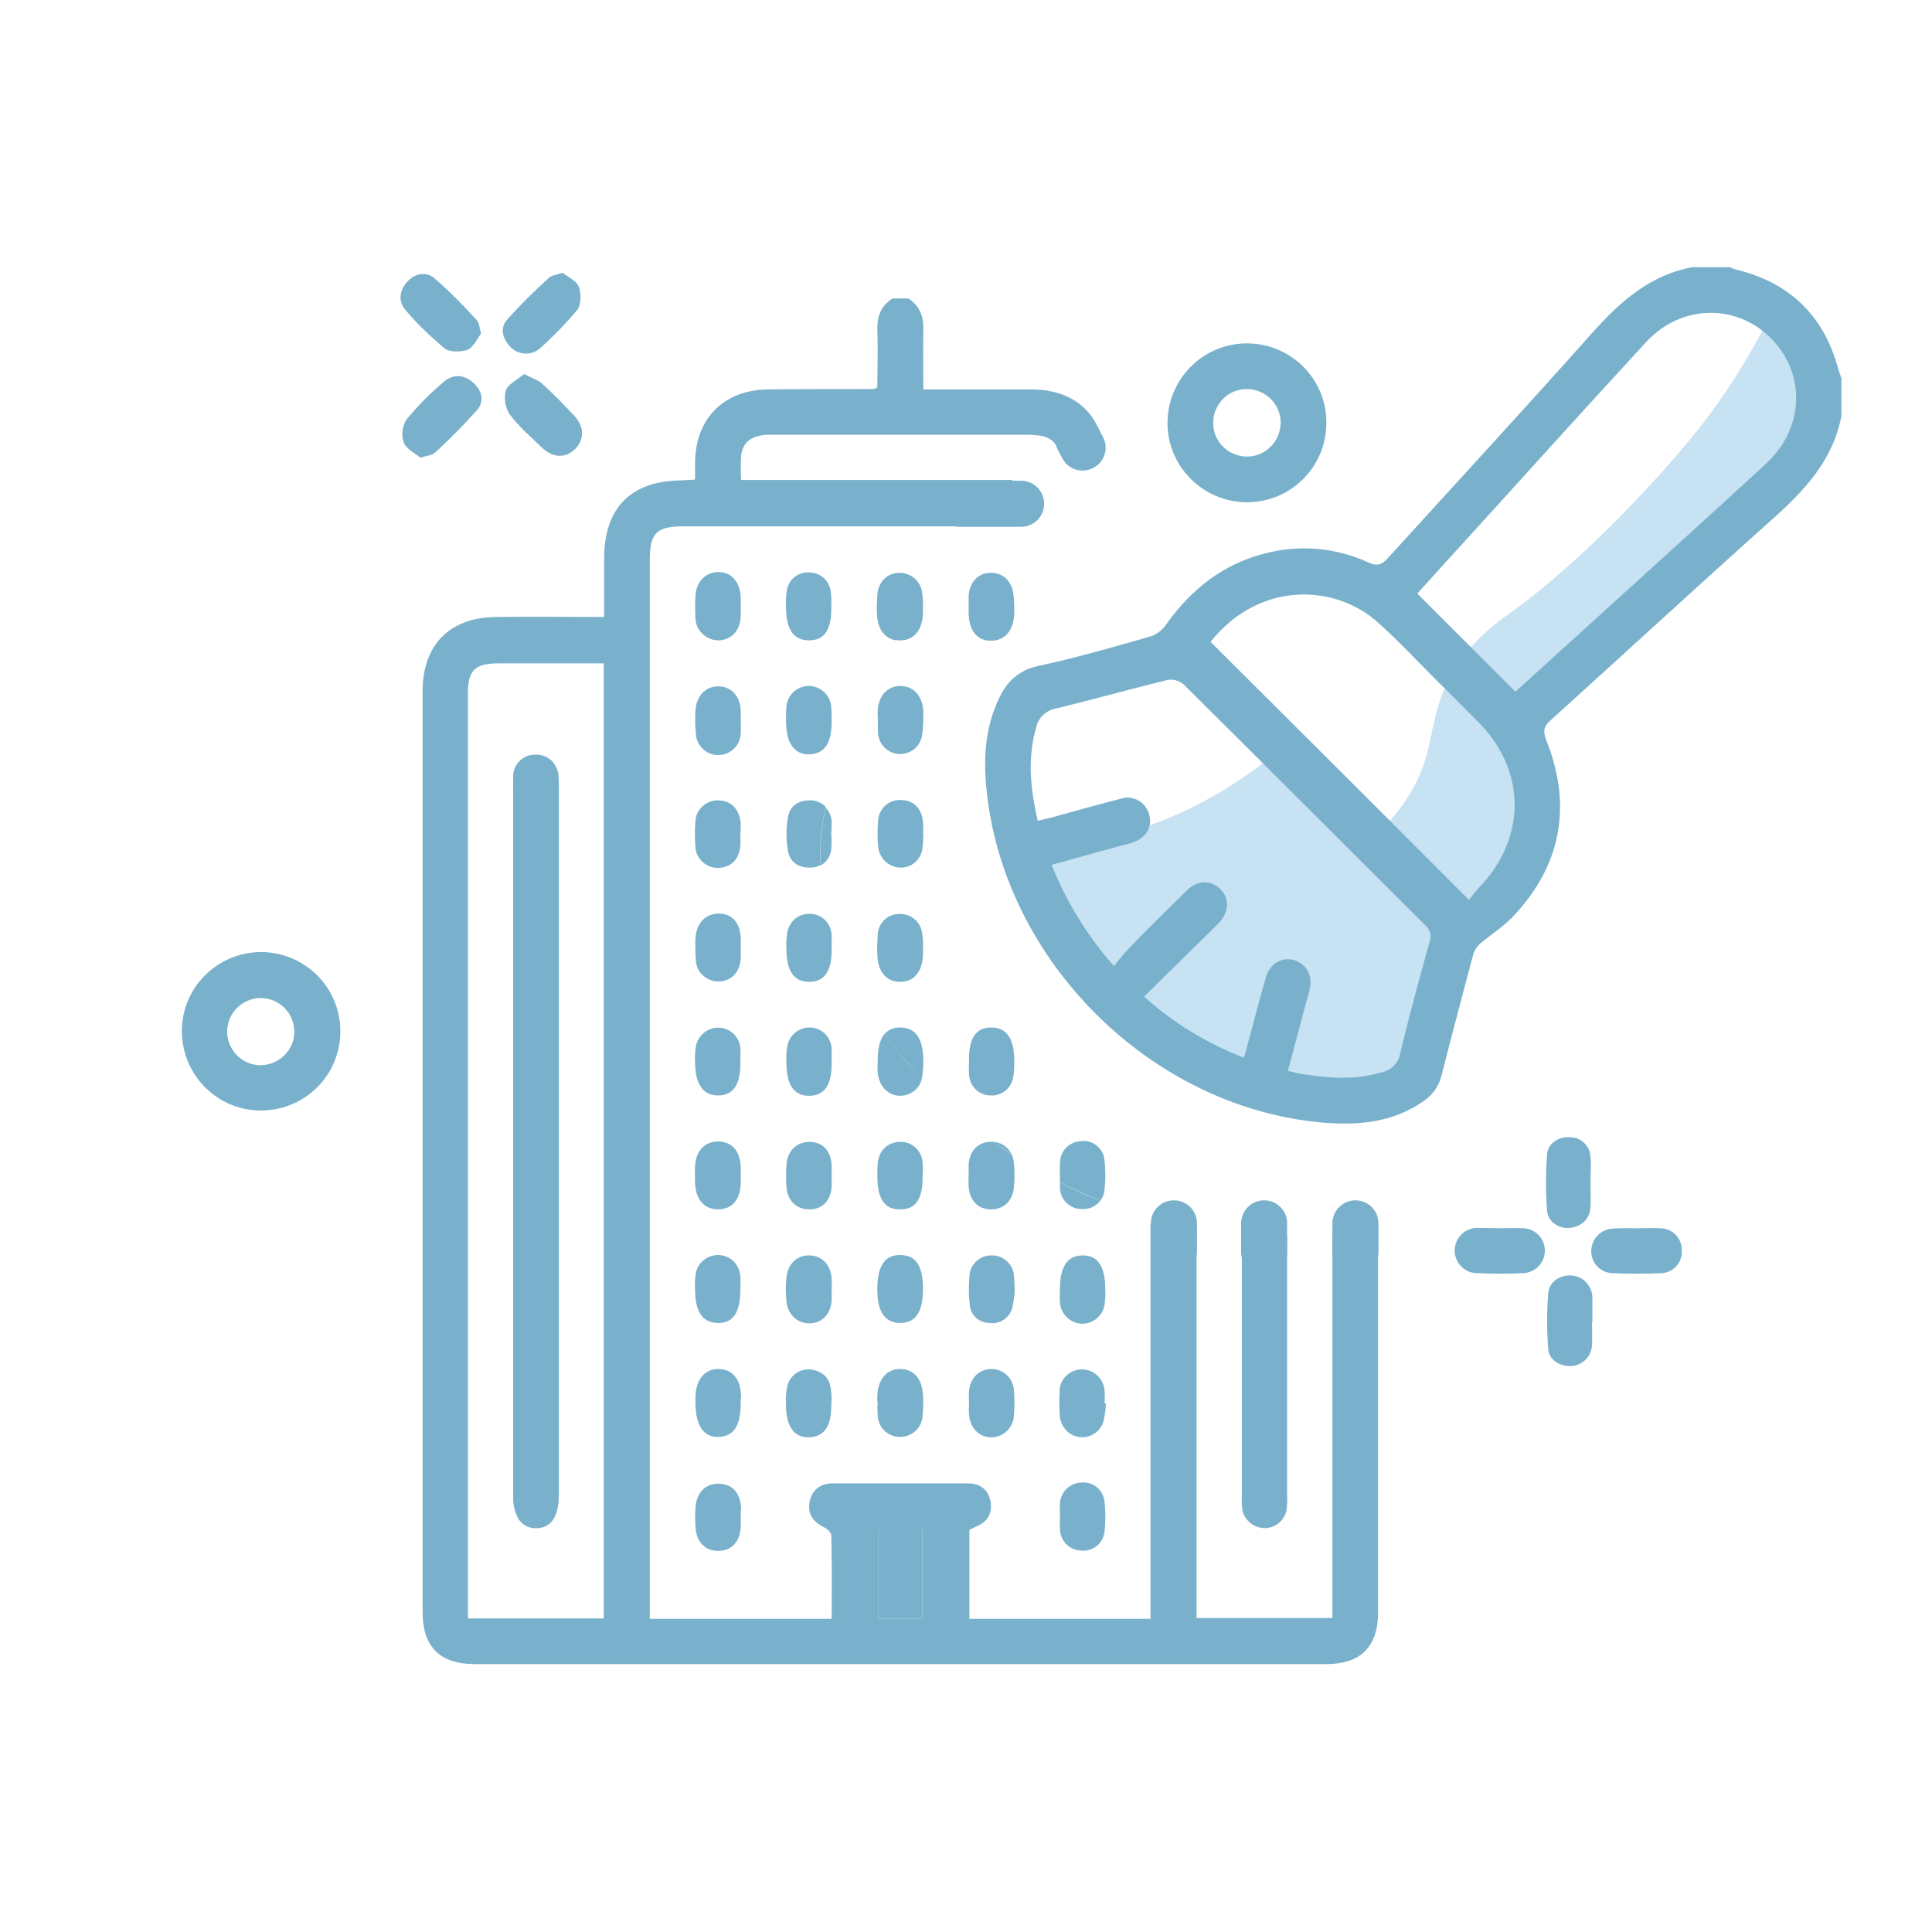 <?xml version="1.0" encoding="utf-8"?>
<!-- Generator: Adobe Illustrator 21.0.0, SVG Export Plug-In . SVG Version: 6.00 Build 0)  -->
<svg version="1.1" id="圖層_1" xmlns="http://www.w3.org/2000/svg" xmlns:xlink="http://www.w3.org/1999/xlink" x="0px" y="0px"
	 viewBox="0 0 512 512" style="enable-background:new 0 0 512 512;" xml:space="preserve">
<style type="text/css">
	.st0{fill:#C7E2F2;}
	.st1{fill:#79B1CC;}
</style>
<path class="st0" d="M469.3,83.3c-8,16-16.5,27.4-22.7,34.7c-23.7,28.1-44,42.7-44,42.7c-5.1,3.7-11.4,7.8-16.7,16
	c-5.9,9.4-5.9,16.8-8,24c-1.8,6.2-5.6,13.6-13.9,21.2c-8.1-7.9-16.3-15.7-24.4-23.6c-10.8,9.1-27.2,20.1-49.3,24.3
	c-11,2.1-16.1,1.2-18.3,5c-7.1,12.4,26.5,57,69.3,62.3c14.2,1.8,26-1.2,32.7-3.3c5.6-13.6,11.1-27.1,16.7-40.7
	c-0.1-0.1-0.3-0.2-0.4-0.3c17.3-17.3,19.8-27.4,17.7-33.7c-1.1-3.4-5.4-11.1-2.7-19.3c0.9-2.7,2.3-4.7,3.3-6c18-17.3,36-34.7,54-52
	c0.7-0.2,16-6.4,18.7-22.7C483.1,101,478.5,89.9,469.3,83.3z"/>
<title>building</title>
<path class="st1" d="M487.2,97.9c-3.8-14.1-12.7-22.9-26.9-26.4c-0.7-0.2-1.3-0.4-1.9-0.7h-9.9c-11.4,2.1-19.3,9.3-26.8,17.7
	c-17.8,20-35.9,39.6-53.9,59.4c-1.7,1.9-3,2.2-5.3,1.1c-8.3-3.8-17.7-4.7-26.6-2.5c-11.4,2.7-20,9.4-26.8,18.9
	c-0.9,1.4-2.2,2.4-3.7,3.1c-10,2.9-20.1,5.8-30.3,8c-5.4,1.2-8.4,4.3-10.5,8.9c-3.5,7.5-4,15.5-3.2,23.5
	c4.4,45.7,43.7,84.7,89.2,88.6c9.3,0.8,18.3,0,26.4-5.5c2.5-1.6,4.3-4.1,5-6.9c2.7-10.7,5.6-21.4,8.4-32.1c0.3-1.1,0.9-2,1.7-2.8
	c3.2-2.7,6.9-5,9.6-8.1c12.3-13.5,14.8-29,8.1-45.9c-0.9-2.4-0.8-3.6,1.1-5.3c19.7-17.8,39.1-35.7,58.9-53.4
	c8.5-7.6,16-15.6,18.2-27.3v-9.9C487.8,99.7,487.5,98.8,487.2,97.9z M378.8,249.8c-2.7,9.7-5.4,19.5-7.7,29.3
	c-0.5,2.6-2.4,4.6-5,5.1c-6.8,2-13.7,1.6-20.6,0.5c-1.3-0.2-2.5-0.5-4.2-0.9c1.7-6.3,3.3-12.3,4.9-18.4c0.3-1.1,0.7-2.2,0.9-3.3
	c0.8-3.7-0.9-6.7-4.3-7.7c-3.2-0.8-6.2,0.9-7.3,4.5c-1.8,6.1-3.3,12.3-5,18.4c-0.2,0.9-0.5,1.8-0.9,3c-9.7-3.8-18.7-9.2-26.4-16.2
	l17.8-17.5c0.7-0.7,1.4-1.3,2-2c2.8-3,2.9-6.6,0.3-9.1c-2.6-2.4-6-2.2-8.8,0.5c-5.1,5-10.2,10-15.2,15.2c-1.4,1.4-2.6,3-4.1,4.8
	c-7-7.9-12.6-17-16.5-26.8l18-5c1.3-0.3,2.5-0.6,3.7-1c3.5-1.3,5.1-4.3,4.1-7.5c-0.9-3.1-4.1-5-7.3-4.1c-0.1,0-0.2,0.1-0.3,0.1
	c-6.2,1.6-12.3,3.3-18.4,5c-1.1,0.3-2.2,0.5-3.5,0.8c-1.9-8.4-2.8-16.5-0.4-24.7c0.5-2.6,2.6-4.5,5.1-5c9.9-2.4,19.8-5.2,29.7-7.6
	c1.5-0.3,3,0.2,4.2,1.1c21.4,21.2,42.7,42.6,64,63.8C379,246.2,379.5,248.2,378.8,249.8z M391.9,235.3c-0.9,1-1.8,2.1-2.6,3.2
	c-23-23.1-45.7-45.7-68.5-68.4c13.2-16.5,33.3-15.1,44.3-5.2c5.4,4.8,10.4,10.2,15.6,15.4c3.8,3.7,7.5,7.5,11.2,11.2
	C404.6,204.3,404.5,222.3,391.9,235.3L391.9,235.3z M468.1,122.8c-14.2,13.1-28.5,26-42.8,39l-23.7,21.5l-26-26l7.6-8.4
	c17.7-19.4,35.2-38.9,53-58.2c9.8-10.7,25.7-10.3,34.7,0.7C478.6,100.8,477.5,114.1,468.1,122.8L468.1,122.8z"/>
<path class="st1" d="M330.4,91c-11.6,0-21,9.5-21,21.1s9.5,21,21.1,21s21-9.4,21-21c0.1-11.6-9.3-21-20.9-21.1
	C330.5,91,330.4,91,330.4,91z M330.5,121c-4.9,0-9-3.9-9-8.9c0-4.9,3.9-9,8.9-9c4.9,0,8.9,3.9,9,8.8
	C339.4,116.9,335.4,121,330.5,121L330.5,121z"/>
<path class="st1" d="M69.1,252.3c-11.6,0.1-21,9.5-20.9,21.1s9.5,21,21.1,20.9s20.9-9.4,20.9-21S80.8,252.3,69.1,252.3
	C69.2,252.3,69.1,252.3,69.1,252.3z M68.9,282.3c-4.9-0.1-8.8-4.2-8.7-9.1s4.2-8.8,9.1-8.7c4.9,0.1,8.8,4.2,8.7,9.1
	C77.9,278.4,73.9,282.3,68.9,282.3z"/>
<path class="st1" d="M111.4,121.3c-1.4-1.2-3.7-2.3-4.4-4c-0.7-2-0.4-4.3,0.7-6.1c3-3.6,6.3-7,9.9-10c2.4-2.1,5.2-2,7.7,0.1
	c2.5,2.2,3.1,5,1.2,7.3c-3.6,4-7.4,7.9-11.4,11.5C114.4,120.7,113.2,120.7,111.4,121.3z"/>
<path class="st1" d="M149.1,72.3c1.4,1.1,3.7,2.1,4.3,3.7s0.7,4.7-0.4,6.1c-3.1,3.7-6.4,7.1-10,10.3c-2.3,1.9-5.6,1.7-7.7-0.4
	c-2.1-2.2-2.9-5-0.9-7.3c3.4-3.8,7.1-7.5,10.9-10.9C145.9,73,147.3,72.9,149.1,72.3z"/>
<path class="st1" d="M138.9,99.1c2,1.1,3.7,1.6,4.8,2.6c3,2.7,5.8,5.6,8.5,8.5s2.7,6.3,0.2,8.8s-5.9,2.4-8.8-0.4
	c-2.9-2.8-6.2-5.6-8.6-8.9c-1.2-1.9-1.5-4.2-0.9-6.4C134.8,101.7,137.2,100.6,138.9,99.1z"/>
<path class="st1" d="M127.5,88.4c-1,1.3-2,3.6-3.6,4.3c-1.6,0.6-4.8,0.7-6.1-0.4c-3.7-3.1-7.2-6.4-10.3-10.1c-2-2.2-1.7-5.1,0.3-7.4
	s5-3,7.3-1.1c4,3.5,7.7,7.2,11.2,11.1C127,85.4,127,86.7,127.5,88.4z"/>
<path class="st1" d="M397.4,325.5c2.1,0,4.2-0.1,6.4,0c3.3,0.2,5.8,3,5.6,6.3c-0.2,3-2.6,5.4-5.6,5.6c-4.1,0.2-8.2,0.2-12.3,0
	c-3.3,0-6-2.7-6-6s2.7-6,6-6C393.4,325.4,395.4,325.5,397.4,325.5z"/>
<path class="st1" d="M421.5,313.4c0,2.1,0.1,4.2,0,6.4c-0.2,3.3-2.2,5.1-5.3,5.6c-2.8,0.4-6-1.5-6.2-4.5c-0.4-5-0.4-10.1,0-15.1
	c0.3-3,3.3-4.7,6.3-4.4c2.9,0.1,5.1,2.4,5.2,5.3C421.7,308.9,421.5,311.2,421.5,313.4L421.5,313.4z"/>
<path class="st1" d="M433.9,325.5c2.1,0,4.2-0.1,6.4,0c3.1,0.2,5.5,2.8,5.4,5.9c0.2,3.1-2.2,5.8-5.3,6c-4.5,0.2-8.9,0.2-13.4,0
	c-3.1-0.3-5.4-2.9-5.3-6s2.5-5.6,5.6-5.8C429.4,325.4,431.7,325.5,433.9,325.5z"/>
<path class="st1" d="M421.9,350.4c0,2,0.1,4,0,6c-0.1,3-2.4,5.4-5.4,5.6s-6-1.5-6.2-4.5c-0.4-4.9-0.4-9.8,0-14.8
	c0.2-3,3.2-4.9,6.1-4.7c3.1,0.2,5.5,2.7,5.6,5.8c0,0.2,0,0.5,0,0.7c0,2,0,4,0,6L421.9,350.4z"/>
<path class="st1" d="M136,208.1v94.2c0-31.1,0-62.2,0-93.3C136.1,208.7,136.1,208.4,136,208.1z"/>
<path class="st1" d="M232.7,429h11.7v-23.7h-11.7V429z"/>
<path class="st1" d="M353.1,327L353.1,327v101.8h-36V325.6c-4.2-0.7-8.2-0.1-12.2-1.3l0,0V429h-48v-23.6c0.5-0.2,1.1-0.5,1.7-0.8
	c3-1.2,4.5-3.5,3.9-6.7s-2.8-4.8-6-4.8c-11.9,0-23.8,0-35.7,0c-3.3,0-5.5,1.6-6.2,4.7c-0.7,3.2,0.7,5.4,3.7,6.9c0.9,0.4,2,1.5,2,2.2
	c0.2,7.3,0.1,14.5,0.1,22.1h-48.2V148.4c0-7.1,1.8-8.9,8.7-8.9c24.4,0,48.9,0,73.3,0h2.2c3.5-4.5,7.5-8.6,11.9-12.2l0.1-0.1h-72
	c-0.1-2.1-0.1-4.2,0-6.4c0.4-3.7,2.9-5.5,7.3-5.6c15.6,0,31.3,0,47,0h20.9c5.2,0,7.7,0.8,8.7,3.9h0.1c3.5-1.9,7.1-3.6,10.9-5.1
	c-0.2-0.6-0.5-1.1-0.8-1.7c-3.1-5.8-9.1-9.1-17.1-9.1c-7.5,0-15.1,0-22.6,0h-6.1c0-5.6-0.1-10.7,0-15.7c0.1-3.6-0.9-6.4-4-8.4h-4.2
	c-3.1,2-4.1,4.8-4,8.4c0.2,5.1,0,10.3,0,15.2c-0.4,0.2-0.7,0.3-1.1,0.4c-9.3,0-18.6,0-27.9,0.1c-11.6,0.1-19.2,7.7-19.3,19.3
	c0,1.5,0,3,0,4.6c-1.5,0.1-2.5,0.1-3.5,0.2c-13.5,0.1-20.6,7.2-20.6,20.8v15.4c-9.8,0-19.2-0.1-28.6,0c-12.3,0.1-19.5,7.4-19.5,19.6
	c0,81.4,0,162.8,0,244.2c0,9.1,4.6,13.7,13.7,13.7c75.3,0,150.5,0,225.8,0c9.1,0,13.7-4.6,13.7-13.7V325.4
	C361.1,326.1,357.1,326.7,353.1,327z M160,428.9h-36v-3.7c0-80.4,0-160.8,0-241.3c0-6.3,1.8-8.1,8.2-8.1c9.2,0,18.3,0,27.8,0V428.9z
	 M244.4,429h-11.7v-23.7h11.7V429z"/>
<path class="st1" d="M244.5,375.1c-0.1,3.3-2.9,5.8-6.2,5.7c-3.1-0.1-5.6-2.6-5.7-5.7c-0.1-1.2-0.1-2.4,0-3.5h-0.1
	c0-0.6,0-1.1,0-1.8c0.2-4.4,2.6-7.1,6.2-7s5.7,2.7,5.9,7C244.7,371.5,244.7,373.3,244.5,375.1z"/>
<path class="st1" d="M244.3,285.9c-0.6,2.6-2.9,4.4-5.6,4.5c-3.3,0-5.7-2.4-6.1-6.1c-0.1-1.1,0-2.1,0-3.2c0-3.3,0.6-5.7,1.8-7.1
	C237.5,278.2,240.7,282.2,244.3,285.9z"/>
<path class="st1" d="M244.5,158c-2.4,4-4.7,7.8-7,11.7c-3.1-0.5-5-3-5.1-7.2c-0.1-1.6,0-3.3,0.1-4.9c0.3-3.5,2.7-5.8,5.9-5.8
	s5.9,2.5,6,5.7C244.5,157.6,244.5,157.7,244.5,158z"/>
<path class="st1" d="M244.6,341.7c0,6-2,8.9-6,8.9c-4.1,0-6.1-2.9-6.1-8.9c0-6.3,2-9.2,6.2-9.1S244.6,335.6,244.6,341.7z"/>
<path class="st1" d="M244.5,311.6c0.1,6.1-1.8,8.9-5.9,8.9c-4.1,0.1-6.1-2.7-6.1-8.8c0-1.2,0-2.3,0.1-3.5c0.4-3.5,2.8-5.6,6.1-5.6
	c3.1,0,5.6,2.4,5.8,5.5C244.6,309.2,244.6,310.4,244.5,311.6z"/>
<path class="st1" d="M196.3,190.8L196.3,190.8c0,1.1,0.1,2.1,0,3.2c0.1,3.3-2.5,6-5.8,6.1s-6-2.5-6.1-5.8l0,0c-0.2-2-0.2-4-0.1-6
	c0.2-3.8,2.7-6.5,6.1-6.4c3.4,0,5.8,2.6,5.9,6.5C196.3,189.2,196.3,190,196.3,190.8z"/>
<path class="st1" d="M196.2,281.4c0.1,6.1-1.9,8.9-5.9,8.9s-6.1-3-6.1-8.9c-0.1-1.5,0-3,0.3-4.5c0.8-3.2,4-5.1,7.2-4.4
	c2.5,0.6,4.4,2.8,4.5,5.4C196.3,279,196.2,280.2,196.2,281.4z"/>
<path class="st1" d="M292.9,341.7c0.1,1.4,0,2.8-0.2,4.2c-0.6,3.2-3.7,5.4-6.9,4.8c-2.7-0.5-4.8-2.9-4.9-5.6c-0.1-1.1,0-2.3,0-3.5
	c0-6,2-8.9,6-8.9C291,332.7,292.9,335.6,292.9,341.7z"/>
<path class="st1" d="M196.3,371.8c0,6.1-1.9,8.9-5.9,9s-6.1-3-6.1-9.2c0-0.5,0-0.9,0-1.4c0.1-4.6,2.5-7.5,6.2-7.4s5.8,2.7,5.9,7.3
	C196.3,370.7,196.3,371.3,196.3,371.8z"/>
<path class="st1" d="M196.3,160.7c0,0.9,0,1.9,0,2.8c-0.2,3.7-2.5,6.1-5.9,6.2c-3.3,0-6.1-2.7-6.1-6c-0.1-1.9-0.1-3.8,0-5.7
	c0.2-3.9,2.7-6.4,6.1-6.4c3.4,0,5.7,2.6,5.9,6.6C196.3,159.1,196.3,159.9,196.3,160.7z"/>
<path class="st1" d="M196.2,341.8c0,6-1.9,8.9-6,8.8s-6-3-6-9c-0.1-1.4,0-2.8,0.2-4.2c0.6-3.2,3.8-5.3,7-4.7
	c2.7,0.5,4.6,2.8,4.8,5.5C196.3,339.5,196.2,340.7,196.2,341.8z"/>
<path class="st1" d="M196.3,251.2c0,0.9,0,1.9,0,2.8c-0.2,3.7-2.6,6.1-5.9,6.1c-3.2,0-5.9-2.5-6-5.7c-0.1-1.9-0.2-3.7-0.1-5.6
	c0.2-4.1,2.6-6.7,6.2-6.7s5.7,2.6,5.8,6.6C196.3,249.6,196.3,250.4,196.3,251.2L196.3,251.2z"/>
<path class="st1" d="M293.1,371.9c-0.1,1.6-0.3,3.3-0.7,4.9c-1,3.1-4.3,4.8-7.4,3.8c-2.2-0.7-3.8-2.7-4.1-5
	c-0.2-2.2-0.2-4.5-0.1-6.7c-0.1-3.2,2.5-5.9,5.7-6s5.9,2.3,6.2,5.5c0.1,1.2,0.1,2.3,0,3.5L293.1,371.9z"/>
<path class="st1" d="M220.4,281.5c0.1,6-1.9,8.9-6,8.9s-6-3-6-9c-0.1-1.3,0-2.6,0.2-3.9c0.4-3.1,3.1-5.3,6.1-5.2
	c3.1,0.1,5.5,2.5,5.7,5.6C220.4,279.1,220.4,280.3,220.4,281.5z"/>
<path class="st1" d="M220.4,251.3c0.1,6.1-1.9,8.9-6,8.9s-6-3-6-8.9c-0.1-1.3,0-2.6,0.2-3.9c0.4-3.3,3.3-5.6,6.6-5.2
	c2.9,0.3,5.1,2.7,5.2,5.7C220.4,249,220.4,250.2,220.4,251.3z"/>
<path class="st1" d="M220.4,344.5c-0.2,3.7-2.5,6.2-5.9,6.2c-3.3,0-5.8-2.4-6.1-6c-0.2-2-0.2-4,0-6c0.3-3.7,2.8-6.1,6.1-6
	c3.3,0,5.7,2.5,5.9,6.2c0.1,0.9,0,1.9,0,2.8S220.4,343.6,220.4,344.5z"/>
<path class="st1" d="M268.9,342.2c-0.1,1.5-0.3,3.1-0.7,4.6c-0.8,2.6-3.4,4.2-6,3.8c-2.7,0-5-2.1-5.2-4.8c-0.3-2.5-0.3-4.9-0.1-7.4
	c0-3.1,2.5-5.6,5.6-5.7c3.1-0.2,5.8,2,6.2,5.1C268.8,339.2,268.9,340.7,268.9,342.2z"/>
<path class="st1" d="M220.3,160.8c0.1,6.1-1.8,8.9-5.9,8.9c-4.1,0-6.1-2.9-6.1-8.9c-0.1-1.4,0-2.8,0.2-4.2c0.4-3,3-5.1,6-4.9
	c3.1,0,5.6,2.5,5.7,5.6C220.4,158.4,220.3,159.6,220.3,160.8z"/>
<path class="st1" d="M220.3,372.1c0.1,5.8-1.8,8.6-5.8,8.8s-6.3-2.9-6.2-8.8c-0.1-1.5,0-3,0.3-4.5c0.5-2.9,3.2-4.9,6.1-4.7
	c3.2,0.4,5.2,2.1,5.5,5.4C220.4,369.5,220.4,370.8,220.3,372.1z"/>
<path class="st1" d="M220.4,191.1c0,5.8-1.8,8.6-5.8,8.8s-6.3-2.9-6.3-8.8c0-1.3,0-2.6,0.1-3.9c0.3-3.2,3.1-5.6,6.3-5.4
	c3.1,0.2,5.5,2.7,5.6,5.8C220.4,188.8,220.4,190,220.4,191.1z"/>
<path class="st1" d="M268.7,375.1c-0.1,3.2-2.8,5.8-6,5.8c-3.3,0-5.7-2.5-5.9-6.2c-0.1-0.9,0-1.9,0-2.8l0,0c0-1.1-0.1-2.1,0-3.2
	c0.3-3.5,2.6-5.8,5.8-5.9c3.2-0.1,5.9,2.4,6.1,5.6C268.9,370.6,268.9,372.9,268.7,375.1z"/>
<path class="st1" d="M291.6,318.2c-1.2,1.6-3.2,2.4-5.2,2.2c-3.1-0.1-5.5-2.7-5.5-5.8c0-0.4,0-0.9,0-1.3
	C284.3,315.2,287.9,316.8,291.6,318.2z"/>
<path class="st1" d="M196.2,221c0,1.1,0.1,2.1,0,3.2c-0.3,3.5-2.5,5.7-5.8,5.8c-3.2,0.1-6-2.4-6.1-5.6c-0.2-2.2-0.2-4.5,0-6.7
	c0.1-3.2,2.9-5.7,6.1-5.6c0.1,0,0.2,0,0.3,0c3.2,0.2,5.3,2.5,5.6,6.1C196.3,219.1,196.3,220.1,196.2,221L196.2,221z"/>
<path class="st1" d="M196.3,311.7c0,0.6,0,1.2,0,1.8c-0.1,4.5-2.3,7-6.1,7c-3.6-0.1-5.8-2.6-6-6.9c0-1.5-0.1-3,0-4.6
	c0.2-4,2.5-6.4,6-6.5c3.7,0,5.9,2.4,6.1,6.7C196.3,310,196.3,310.9,196.3,311.7z"/>
<path class="st1" d="M196.3,402.1c0,0.8,0,1.6,0,2.5c-0.2,4-2.4,6.4-6,6.4s-5.8-2.5-6-6.4c-0.1-1.6-0.1-3.3,0-4.9
	c0.2-4.1,2.6-6.6,6.3-6.5c3.6,0.1,5.6,2.5,5.8,6.6C196.3,400.5,196.3,401.3,196.3,402.1z"/>
<path class="st1" d="M292.7,406c-0.4,3.1-3.2,5.3-6.3,4.9c-3.1-0.1-5.5-2.7-5.5-5.8c-0.1-1.1,0-2.1,0-3.2s-0.1-2.1,0-3.2
	c0-3.1,2.4-5.6,5.5-5.8c3.1-0.4,5.9,1.8,6.3,4.9C293,400.6,293,403.3,292.7,406z"/>
<path class="st1" d="M268.7,314.6c-0.3,3.7-2.8,6-6.2,5.9c-3.4-0.1-5.6-2.4-5.8-6.2c-0.1-0.9,0-1.9,0-2.8s0-1.9,0-2.8
	c0.2-3.6,2.3-5.9,5.6-6.1c0.3,0,0.6,0,0.9,0c1.6,1.1,3.2,2.3,4.9,3.3c0.3,0.7,0.5,1.5,0.6,2.2C268.9,310.3,268.9,312.4,268.7,314.6z
	"/>
<path class="st1" d="M217.4,229.3c-0.8,0.4-1.6,0.6-2.4,0.6c-3.2,0.2-5.7-1.3-6.2-4.5c-0.5-2.9-0.5-5.8,0-8.7
	c0.5-3.2,2.8-4.7,6.1-4.6c1.5,0,2.9,0.7,3.9,1.7C217.7,218.9,217.2,224.1,217.4,229.3z"/>
<path class="st1" d="M220.4,311.6L220.4,311.6c0,0.9,0,1.9,0,2.8c-0.2,3.8-2.5,6.1-5.9,6.1s-5.8-2.2-6.1-6c-0.1-1.9-0.1-3.7,0-5.6
	c0.2-3.9,2.7-6.3,6.2-6.3c3.5,0.1,5.7,2.4,5.8,6.5C220.4,309.9,220.4,310.7,220.4,311.6z"/>
<path class="st1" d="M148.1,208.8c0,62.4,0,124.9,0,187.3c0,5.9-2.1,8.9-6.1,8.9c-1.3,0-2.6-0.4-3.6-1.3c-0.7-0.6-1.2-1.4-1.5-2.2
	c-0.1-0.2-0.2-0.5-0.3-0.7c-0.2-0.5-0.3-1.1-0.4-1.6c-0.1-0.6-0.2-1.2-0.2-1.8c0-0.4,0-0.7,0-1.1V208.1c0-0.3,0-0.6,0-0.9
	s0-0.6,0-0.9s0-0.6,0-0.9c0.2-3.1,2.8-5.5,5.9-5.4c1.7-0.1,3.3,0.6,4.5,1.8c0.1,0.1,0.2,0.3,0.3,0.4c0.7,0.9,1.1,1.9,1.3,3
	C148.1,206.5,148.1,207.6,148.1,208.8z"/>
<path class="st1" d="M341,399.8c-0.4,3.3-3.5,5.6-6.7,5.1c-2.6-0.4-4.7-2.4-5.1-5c-0.1-1.1-0.2-2.1-0.1-3.2c0-23.2,0-46.4,0-69.7
	c4,0.3,8,0.5,12,0.5c0,22.9,0,45.8,0,68.7C341.2,397.5,341.1,398.6,341,399.8z"/>
<path class="st1" d="M244.4,194.5c-0.3,3.3-3.2,5.6-6.4,5.3c-2.9-0.3-5.1-2.6-5.3-5.4c-0.1-1.3-0.1-2.6,0-3.9h-0.1
	c0-0.7,0-1.4,0-2.1c0.2-4,2.5-6.5,5.9-6.6s6,2.5,6.2,6.7C244.7,190.5,244.7,192.5,244.4,194.5z"/>
<path class="st1" d="M244.5,284.5c0,0.5-0.1,0.9-0.3,1.4c-3.5-3.8-6.8-7.7-9.8-11.9c1.1-1.2,2.7-1.8,4.3-1.7c4,0.1,5.9,2.9,6,8.7
	C244.7,282.2,244.6,283.4,244.5,284.5z"/>
<path class="st1" d="M244.6,251.4c0,0.6,0,1.2,0,1.8c-0.2,4.5-2.6,7.1-6.2,7s-5.7-2.7-5.9-7c-0.1-1.9,0-3.7,0.1-5.6
	c0.2-3.1,2.8-5.5,5.9-5.4c3.1,0,5.7,2.3,5.9,5.4C244.7,248.9,244.6,250.2,244.6,251.4L244.6,251.4z"/>
<path class="st1" d="M244.6,160.9c0,0.5,0,0.9,0,1.4c-0.1,4.7-2.4,7.5-6.2,7.4c-0.3,0-0.6,0-0.9-0.1c2.2-3.8,4.6-7.7,7-11.7
	C244.6,158.9,244.6,159.9,244.6,160.9L244.6,160.9z"/>
<path class="st1" d="M244.7,221c0,1.4-0.1,2.8-0.3,4.2c-0.6,3.2-3.7,5.3-6.9,4.6c-2.4-0.5-4.2-2.4-4.7-4.8c-0.3-2.4-0.3-4.9-0.1-7.4
	c0.1-3.1,2.6-5.6,5.8-5.6c0.1,0,0.1,0,0.2,0c3.3,0,5.6,2.2,5.9,5.8c0.1,1.1,0.1,2.1,0,3.2H244.7z"/>
<path class="st1" d="M268.5,285.4c-0.4,2.9-3,5.1-6,4.9c-3.1,0-5.6-2.5-5.7-5.6c-0.1-1.1,0-2.3,0-3.5c-0.1-6.1,1.8-8.9,5.9-8.9
	s6.1,3,6.1,8.9C268.8,282.6,268.8,284.1,268.5,285.4z"/>
<path class="st1" d="M268.8,160.9c0,0.5,0,0.9,0,1.4c-0.1,4.7-2.4,7.5-6.2,7.5c-3.7,0-5.9-2.7-5.9-7.6c0-1.4,0-2.8,0-4.2
	c0.2-3.7,2.5-6.2,5.8-6.2c3.3-0.1,5.8,2.3,6.1,6C268.8,158.8,268.7,159.8,268.8,160.9L268.8,160.9z"/>
<path class="st1" d="M292.7,315.5c-0.1,1-0.5,1.9-1.1,2.7c-3.7-1.5-7.3-3.1-10.7-4.9c0-0.6,0-1.2,0-1.9c0-1.1-0.1-2.1,0-3.2
	c0-3.1,2.4-5.6,5.5-5.8c3.1-0.4,5.9,1.8,6.3,4.9C293,310.1,293,312.8,292.7,315.5z"/>
<path class="st1" d="M268.1,305.9c-1.7-1.1-3.3-2.2-4.9-3.3C265.3,302.7,267.2,304,268.1,305.9z"/>
<path class="st1" d="M220.3,221c0.1,1.3,0.1,2.6,0,3.9c-0.1,1.9-1.2,3.6-2.9,4.5c-0.1-5.2,0.3-10.4,1.4-15.4c0.9,1,1.5,2.3,1.6,3.6
	C220.4,218.6,220.4,219.8,220.3,221L220.3,221z"/>
<path class="st1" d="M311.1,318.1L311.1,318.1c3.4,0,6.1,2.7,6.1,6.1v7.5c0,3.4-2.7,6.1-6.1,6.1l0,0c-3.4,0-6.1-2.7-6.1-6.1v-7.5
	C305,320.8,307.7,318.1,311.1,318.1z"/>
<path class="st1" d="M283,111.1L283,111.1c3-1.6,6.7-0.4,8.2,2.6l1.1,2.1c1.6,3,0.4,6.7-2.6,8.2l0,0c-3,1.6-6.7,0.4-8.2-2.6
	l-1.1-2.1C278.8,116.3,280,112.6,283,111.1z"/>
<path class="st1" d="M276.7,133.5L276.7,133.5c0,3.4-2.7,6.1-6.1,6.1h-16.2c-3.4,0-6.1-2.7-6.1-6.1l0,0c0-3.4,2.7-6.1,6.1-6.1h16.2
	C274,127.4,276.7,130.1,276.7,133.5z"/>
<path class="st1" d="M335,318.1L335,318.1c3.4,0,6.1,2.7,6.1,6.1v7.5c0,3.4-2.7,6.1-6.1,6.1l0,0c-3.4,0-6.1-2.7-6.1-6.1v-7.5
	C328.9,320.8,331.7,318.1,335,318.1z"/>
<path class="st1" d="M359.2,318.1L359.2,318.1c3.4,0,6.1,2.7,6.1,6.1v7.5c0,3.4-2.7,6.1-6.1,6.1l0,0c-3.4,0-6.1-2.7-6.1-6.1v-7.5
	C353.1,320.8,355.9,318.1,359.2,318.1z"/>
</svg>
